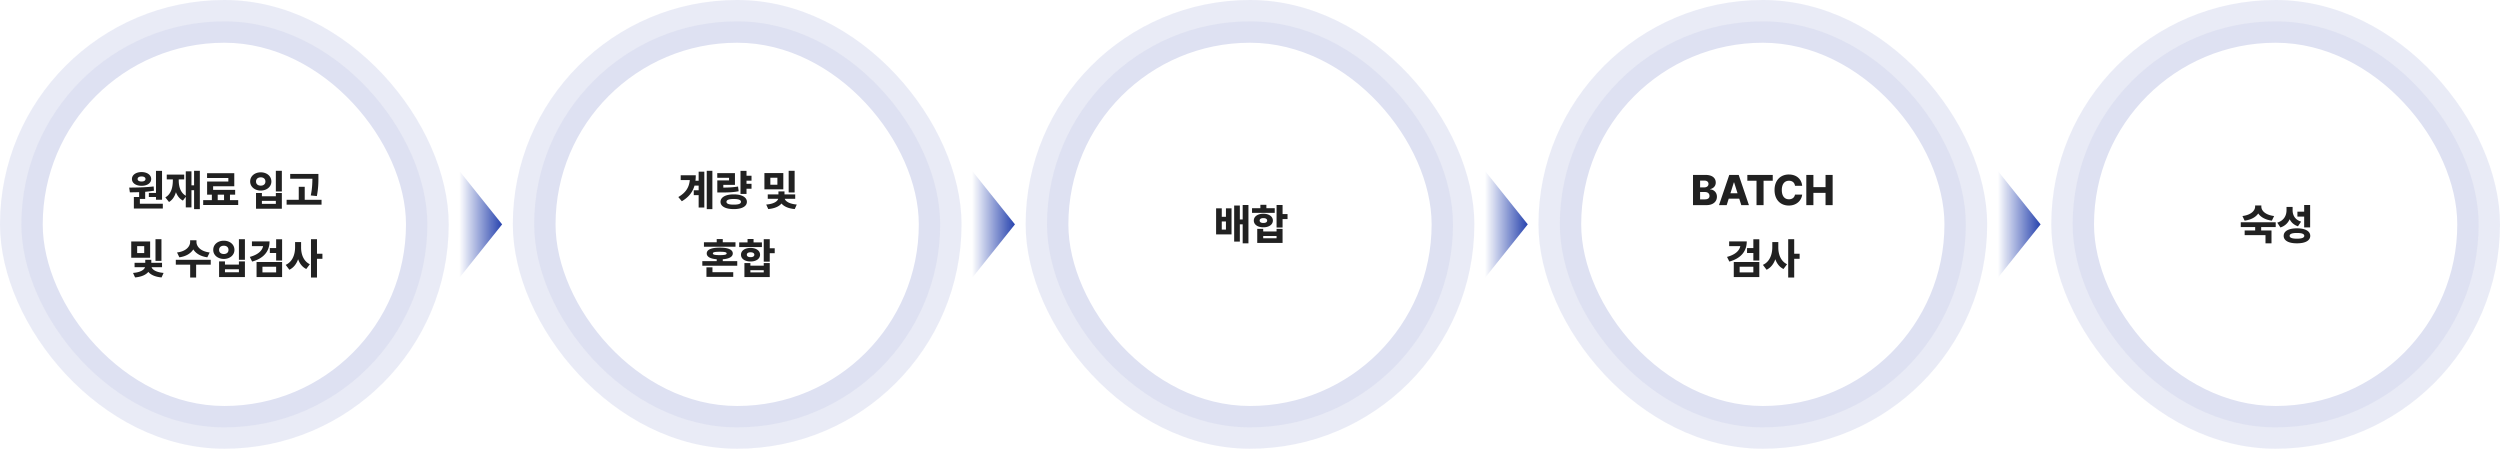 <svg width="1170" height="210" viewBox="0 0 1170 210" fill="none" xmlns="http://www.w3.org/2000/svg">
    <rect width="210" height="210" rx="105" fill="#D4D9EF" fill-opacity=".5"/>
    <rect x="240" width="210" height="210" rx="105" fill="#D4D9EF" fill-opacity=".5"/>
    <rect x="480" width="210" height="210" rx="105" fill="#D4D9EF" fill-opacity=".5"/>
    <rect x="720" width="210" height="210" rx="105" fill="#D4D9EF" fill-opacity=".5"/>
    <rect x="960" width="210" height="210" rx="105" fill="#D4D9EF" fill-opacity=".5"/>
    <rect x="10" y="10" width="190" height="190" rx="95" fill="#D4D9EF" fill-opacity=".5"/>
    <rect x="250" y="10" width="190" height="190" rx="95" fill="#D4D9EF" fill-opacity=".5"/>
    <rect x="490" y="10" width="190" height="190" rx="95" fill="#D4D9EF" fill-opacity=".5"/>
    <rect x="730" y="10" width="190" height="190" rx="95" fill="#D4D9EF" fill-opacity=".5"/>
    <rect x="970" y="10" width="190" height="190" rx="95" fill="#D4D9EF" fill-opacity=".5"/>
    <g filter="url(#t3d8wv0bva)">
        <rect x="20" y="20" width="170" height="170" rx="85" fill="#fff"/>
    </g>
    <g filter="url(#28cfko93pb)">
        <rect x="260" y="20" width="170" height="170" rx="85" fill="#fff"/>
    </g>
    <g filter="url(#cewed6pmac)">
        <rect x="500" y="20" width="170" height="170" rx="85" fill="#fff"/>
    </g>
    <g filter="url(#zie6ljm08d)">
        <rect x="740" y="20" width="170" height="170" rx="85" fill="#fff"/>
    </g>
    <g filter="url(#g5cdxmzyfe)">
        <rect x="980" y="20" width="170" height="170" rx="85" fill="#fff"/>
    </g>
    <path d="m235 105-20-25v50l20-25z" fill="#fff"/>
    <path d="m235 105-20-25v50l20-25z" fill="url(#mbp173ojcf)"/>
    <path d="m475 105-20-25v50l20-25z" fill="#fff"/>
    <path d="m475 105-20-25v50l20-25z" fill="url(#2w8od6m2og)"/>
    <path d="m715 105-20-25v50l20-25z" fill="#fff"/>
    <path d="m715 105-20-25v50l20-25z" fill="url(#2ifppqt6oh)"/>
    <path d="m955 105-20-25v50l20-25z" fill="#fff"/>
    <path d="m955 105-20-25v50l20-25z" fill="url(#w2l1ny2mmi)"/>
    <path d="M75.832 79.965V93.48H73v-1.29h-3.34v-1.894H73V79.965h2.832zm-15.371 7.832c3.271-.03 7.686-.078 11.445-.547l.156 1.992c-1.347.235-2.744.4-4.12.518v3.35H65.46v2.226h10.742v2.246H62.648v-5.39h2.461v-2.266a97.444 97.444 0 0 1-4.336.078l-.312-2.207zm1.289-4.024c0-1.904 1.855-3.242 4.512-3.242 2.607 0 4.492 1.338 4.492 3.242 0 1.934-1.885 3.184-4.492 3.184-2.647 0-4.512-1.25-4.512-3.184zm2.656 0c0 .791.752 1.172 1.856 1.172 1.064 0 1.816-.38 1.836-1.172-.02-.79-.772-1.191-1.836-1.191-1.104 0-1.856.4-1.856 1.191zm29.121-3.828v17.93h-2.695v-8.867h-1.23v8.066h-2.657v-4.99l-1.347 1.787c-1.592-.84-2.627-2.227-3.262-3.935-.576 1.982-1.592 3.613-3.242 4.6l-1.719-2.169c2.764-1.562 3.525-4.775 3.516-8.125v-.293h-2.852v-2.226h8.164v2.226h-2.559v.293c-.01 2.979.743 5.88 3.301 7.364V80.18h2.657v6.562h1.23v-6.797h2.695zm17.95 13.711v2.285H95.09v-2.285h4.062v-2.539h-2.226v-6.172h9.941v-1.64h-9.96v-2.246h12.734v6.113h-9.903v1.68h10.313v2.265h-2.422v2.54h3.848zm-9.59 0h2.968v-2.539h-2.968v2.54zm30.019-13.71v9.648h-2.812v-9.649h2.812zm-14.824 5c-.01-2.53 2.139-4.298 4.961-4.298 2.812 0 4.961 1.768 4.961 4.297 0 2.461-2.149 4.229-4.961 4.239-2.822-.01-4.971-1.778-4.961-4.239zm2.734 12.734v-7.344h2.754v1.504h6.524v-1.504h2.812v7.344h-12.09zm0-12.735c0 1.25.928 1.924 2.227 1.934 1.26-.01 2.178-.684 2.168-1.934.01-1.24-.908-1.953-2.168-1.953-1.299 0-2.227.713-2.227 1.953zm2.754 10.47h6.524v-1.407h-6.524v1.406zm26.446-14.005v1.68c0 2.256 0 4.795-.723 8.672l-2.852-.293c.684-3.291.733-5.772.762-7.832h-10.391V81.41h13.204zm-14.883 14.375V93.52h5.683v-6.093h2.793v6.093h7.871v2.266h-16.347zM70.266 113v7.617h-8.848V113h8.848zm-8.008 14.727c3.662-.274 5.283-1.563 5.615-2.676H62.98v-2.071h5v-1.406h2.832v1.406h5.02v2.071H70.94c.332 1.084 1.982 2.353 5.615 2.676l-.938 2.109c-3.056-.254-5.107-1.27-6.201-2.598-1.094 1.338-3.144 2.334-6.201 2.598l-.957-2.109zm1.933-9.278h3.301v-3.261h-3.3v3.261zm8.575 3.633v-10.137h2.793v10.137h-2.793zm19.18-8.828c0 1.992 1.786 4.385 6.171 4.902l-1.094 2.266c-3.203-.44-5.4-1.846-6.562-3.701-1.172 1.855-3.36 3.261-6.523 3.701l-1.094-2.266c4.346-.517 6.133-2.92 6.133-4.902v-.82h2.968v.82zm-9.669 10.605v-2.285h16.348v2.285h-6.836v6.016h-2.793v-6.016h-6.719zm32.344-11.914v9.649h-2.812v-9.649h2.812zm-14.824 5c-.01-2.529 2.139-4.297 4.961-4.297 2.812 0 4.961 1.768 4.961 4.297 0 2.461-2.149 4.229-4.961 4.239-2.822-.01-4.97-1.778-4.961-4.239zm2.734 12.735v-7.344h2.754v1.504h6.524v-1.504h2.812v7.344h-12.09zm0-12.735c0 1.25.928 1.924 2.227 1.934 1.26-.01 2.178-.684 2.168-1.934.01-1.24-.908-1.953-2.168-1.953-1.299 0-2.227.713-2.227 1.953zm2.754 10.469h6.524v-1.406h-6.524v1.406zm20.86-14.453c.009 4.746-2.872 7.998-8.145 9.453l-1.094-2.187c3.731-.987 5.791-2.832 6.221-5.039h-5.225v-2.227h8.243zm-6.075 16.699v-7.031h11.953v7.031H120.07zm2.754-2.187h6.406v-2.657h-6.406v2.657zm3.457-9.082v-2.286h2.949v-4.14h2.793v9.961h-2.793v-3.535h-2.949zm14.629-2.637c-.01 3.242 1.123 6.475 4.102 7.91l-1.68 2.227c-1.875-.909-3.096-2.549-3.818-4.58-.762 2.187-2.08 3.955-4.092 4.931l-1.719-2.285c3.164-1.426 4.385-4.844 4.395-8.203v-2.481h2.812v2.481zm4.629 14.121v-17.93h2.813v6.797h2.539v2.363h-2.539v8.77h-2.813zM333.391 79.945v17.93h-2.637v-17.93h2.637zm-15.938 12.266c3.535-2.09 5.039-4.512 5.371-7.93h-4.258v-2.246h7.051c0 .889-.049 1.738-.146 2.559h1.494v-4.258h2.656v16.777h-2.656v-5.8h-2.285v-2.266h2.285v-2.188h-1.934c-.82 2.93-2.607 5.362-5.937 7.325l-1.641-1.973zm34.258-9.98v2.324h-2.344v1.464h2.344v2.305h-2.344v2.442h-2.812V79.965h2.812v2.266h2.344zm-16.035.976v-2.188h8.281v5.489h-5.449v1.289c2.861-.03 4.775-.137 6.894-.508l.293 2.207c-2.451.498-4.726.586-8.457.586h-1.543v-5.644h5.508v-1.231h-5.527zm1.523 11.25c.01-2.168 2.393-3.486 6.211-3.496 3.74.01 6.133 1.328 6.133 3.496 0 2.149-2.393 3.399-6.133 3.399-3.818 0-6.201-1.25-6.211-3.399zm2.793 0c-.019.899 1.143 1.318 3.418 1.309 2.246.01 3.35-.41 3.36-1.309-.01-.898-1.114-1.328-3.36-1.328-2.275 0-3.437.43-3.418 1.328zM366.594 81v7.617h-8.848V81h8.848zm-8.008 14.727c3.662-.274 5.283-1.563 5.615-2.676h-4.892v-2.07h5v-1.407h2.832v1.407h5.019v2.07h-4.892c.332 1.084 1.982 2.353 5.615 2.676l-.938 2.109c-3.056-.254-5.107-1.27-6.201-2.598-1.094 1.338-3.144 2.334-6.201 2.598l-.957-2.11zm1.934-9.278h3.3v-3.261h-3.3v3.261zm8.574 3.633V79.945h2.793v10.137h-2.793zm-24.063 32.137v2.148h-16.347v-2.148h6.738v-.889c-2.988-.215-4.678-1.162-4.668-2.725-.01-1.787 2.217-2.724 6.094-2.714 3.877-.01 6.093.927 6.093 2.714 0 1.563-1.689 2.52-4.687 2.725v.889h6.777zm-15.586-6.758v-2.09h5.977v-1.484h2.832v1.484h5.957v2.09h-14.766zm1.172 14.121v-4.473h2.813v2.266h9.726v2.207h-12.539zm3.008-10.977c0 .586.928.791 3.223.801 2.275-.01 3.213-.215 3.222-.801-.009-.576-.947-.781-3.222-.781-2.295 0-3.223.205-3.223.781zm26.621-6.66v4.239h2.324v2.324h-2.324v3.965h-2.812v-10.528h2.812zm-14.297 3.692v-2.207h3.906v-1.582h2.813v1.582h3.906v2.207h-10.625zm.84 3.574c-.01-1.904 1.826-3.174 4.473-3.184 2.617.01 4.443 1.28 4.453 3.184-.01 1.904-1.836 3.174-4.453 3.164-2.647.01-4.483-1.26-4.473-3.164zm1.602 10.469v-6.563h2.793v1.211h6.25v-1.211h2.812v6.563h-11.855zm1.132-10.469c0 .771.694 1.143 1.739 1.133 1.054.01 1.767-.362 1.777-1.133-.01-.742-.723-1.143-1.777-1.133-1.045-.01-1.739.391-1.739 1.133zm1.661 8.281h6.25v-1.035h-6.25v1.035zM571.789 97.508v3.945h1.953v-3.945h2.617v12.187h-7.226V97.508h2.656zm0 9.941h1.953v-3.808h-1.953v3.808zm5.801 5.625V96.18h2.656v6.523h1.328v-6.758h2.696v17.93h-2.696v-8.887h-1.328v8.086h-2.656zm22.656-17.129v4.239h2.324v2.324h-2.324v3.965h-2.812V95.945h2.812zm-14.297 3.692V97.43h3.906v-1.582h2.813v1.582h3.906v2.207h-10.625zm.84 3.574c-.01-1.904 1.826-3.174 4.473-3.184 2.617.01 4.443 1.28 4.453 3.184-.01 1.904-1.836 3.174-4.453 3.164-2.647.01-4.483-1.26-4.473-3.164zm1.602 10.469v-6.563h2.793v1.211h6.25v-1.211h2.812v6.563h-11.855zm1.132-10.469c0 .771.694 1.143 1.739 1.133 1.054.01 1.767-.362 1.777-1.133-.01-.742-.723-1.143-1.777-1.133-1.045-.01-1.739.391-1.739 1.133zm1.661 8.281h6.25v-1.035h-6.25v1.035zM792.324 96V81.86h5.84c3.174 0 4.805 1.445 4.805 3.593 0 1.611-1.094 2.725-2.637 3.047v.137c1.699.078 3.184 1.367 3.184 3.418 0 2.275-1.768 3.945-4.903 3.945h-6.289zm3.321-2.695h2.187c1.514 0 2.207-.616 2.207-1.621 0-1.114-.82-1.827-2.148-1.817h-2.246v3.438zm0-5.606h1.972c1.133-.01 1.953-.605 1.953-1.62 0-.958-.732-1.563-1.914-1.563h-2.011v3.183zM808.086 96h-3.594l4.805-14.14h4.414L818.496 96h-3.574l-.957-3.027h-4.922L808.086 96zm1.758-5.566h3.32l-1.602-5.078h-.117l-1.601 5.078zm7.91-5.86V81.86h11.894v2.715h-4.296V96h-3.301V84.574h-4.297zm22.305 2.383c-.186-1.455-1.231-2.373-2.813-2.363-2.08-.01-3.359 1.582-3.359 4.336 0 2.851 1.308 4.336 3.34 4.336 1.523 0 2.578-.82 2.832-2.207l3.359.02c-.264 2.519-2.422 5.116-6.25 5.116s-6.68-2.617-6.68-7.265c0-4.668 2.91-7.266 6.68-7.266 3.389 0 5.898 1.924 6.25 5.293h-3.359zM845.352 96V81.86h3.32v5.703h5.683v-5.704h3.321V96h-3.321v-5.723h-5.683V96h-3.32zm-27.872 16.961c.01 4.746-2.871 7.998-8.144 9.453l-1.094-2.187c3.731-.987 5.791-2.832 6.221-5.039h-5.225v-2.227h8.242zm-6.074 16.699v-7.031h11.953v7.031h-11.953zm2.754-2.187h6.406v-2.657h-6.406v2.657zm3.457-9.082v-2.286h2.949v-4.14h2.793v9.961h-2.793v-3.535h-2.949zm14.629-2.637c-.01 3.242 1.123 6.475 4.102 7.91l-1.68 2.227c-1.875-.909-3.096-2.549-3.818-4.58-.762 2.187-2.08 3.955-4.092 4.931l-1.719-2.285c3.164-1.426 4.385-4.844 4.395-8.203v-2.481h2.812v2.481zm4.629 14.121v-17.93h2.813v6.797h2.539v2.363h-2.539v8.77h-2.813zM1058.31 96.688c-.01 1.787 1.7 3.876 5.98 4.414l-1.06 2.168c-3.1-.42-5.24-1.68-6.37-3.37-1.15 1.69-3.29 2.95-6.38 3.37l-1.02-2.168c4.21-.538 5.94-2.657 5.94-4.415v-.527h2.91v.528zm-9.63 9.589v-2.246h16.35v2.246h-6.8v1.582h4.83v6.016h-2.81v-3.828h-9.75v-2.188h4.92v-1.582h-6.74zm24.26-8.008c-.02 2.344 1.03 4.551 3.99 5.45l-1.49 2.187c-1.88-.635-3.13-1.797-3.88-3.31-.79 1.767-2.19 3.164-4.32 3.857l-1.49-2.246c3.18-.986 4.33-3.389 4.34-5.8v-1.544h2.85v1.406zm-4.18 12.11c0-2.217 2.36-3.525 6.19-3.516 3.88-.009 6.24 1.299 6.25 3.516-.01 2.236-2.37 3.516-6.25 3.496-3.83.02-6.19-1.26-6.19-3.496zm2.79 0c0 .889 1.17 1.328 3.4 1.328 2.29 0 3.44-.439 3.46-1.328-.02-.928-1.17-1.348-3.46-1.348-2.23 0-3.4.42-3.4 1.348zm3.64-9.024v-2.304h3.16v-3.106h2.79v10.469h-2.79v-5.059h-3.16z" fill="#212121"/>
    <defs>
        <filter id="t3d8wv0bva" x="0" y="0" width="210" height="210" filterUnits="userSpaceOnUse" color-interpolation-filters="sRGB">
            <feFlood flood-opacity="0" result="BackgroundImageFix"/>
            <feColorMatrix in="SourceAlpha" values="0 0 0 0 0 0 0 0 0 0 0 0 0 0 0 0 0 0 127 0" result="hardAlpha"/>
            <feOffset/>
            <feGaussianBlur stdDeviation="10"/>
            <feComposite in2="hardAlpha" operator="out"/>
            <feColorMatrix values="0 0 0 0 0 0 0 0 0 0 0 0 0 0 0 0 0 0 0.15 0"/>
            <feBlend in2="BackgroundImageFix" result="effect1_dropShadow_81_11777"/>
            <feBlend in="SourceGraphic" in2="effect1_dropShadow_81_11777" result="shape"/>
        </filter>
        <filter id="28cfko93pb" x="240" y="0" width="210" height="210" filterUnits="userSpaceOnUse" color-interpolation-filters="sRGB">
            <feFlood flood-opacity="0" result="BackgroundImageFix"/>
            <feColorMatrix in="SourceAlpha" values="0 0 0 0 0 0 0 0 0 0 0 0 0 0 0 0 0 0 127 0" result="hardAlpha"/>
            <feOffset/>
            <feGaussianBlur stdDeviation="10"/>
            <feComposite in2="hardAlpha" operator="out"/>
            <feColorMatrix values="0 0 0 0 0 0 0 0 0 0 0 0 0 0 0 0 0 0 0.15 0"/>
            <feBlend in2="BackgroundImageFix" result="effect1_dropShadow_81_11777"/>
            <feBlend in="SourceGraphic" in2="effect1_dropShadow_81_11777" result="shape"/>
        </filter>
        <filter id="cewed6pmac" x="480" y="0" width="210" height="210" filterUnits="userSpaceOnUse" color-interpolation-filters="sRGB">
            <feFlood flood-opacity="0" result="BackgroundImageFix"/>
            <feColorMatrix in="SourceAlpha" values="0 0 0 0 0 0 0 0 0 0 0 0 0 0 0 0 0 0 127 0" result="hardAlpha"/>
            <feOffset/>
            <feGaussianBlur stdDeviation="10"/>
            <feComposite in2="hardAlpha" operator="out"/>
            <feColorMatrix values="0 0 0 0 0 0 0 0 0 0 0 0 0 0 0 0 0 0 0.15 0"/>
            <feBlend in2="BackgroundImageFix" result="effect1_dropShadow_81_11777"/>
            <feBlend in="SourceGraphic" in2="effect1_dropShadow_81_11777" result="shape"/>
        </filter>
        <filter id="zie6ljm08d" x="720" y="0" width="210" height="210" filterUnits="userSpaceOnUse" color-interpolation-filters="sRGB">
            <feFlood flood-opacity="0" result="BackgroundImageFix"/>
            <feColorMatrix in="SourceAlpha" values="0 0 0 0 0 0 0 0 0 0 0 0 0 0 0 0 0 0 127 0" result="hardAlpha"/>
            <feOffset/>
            <feGaussianBlur stdDeviation="10"/>
            <feComposite in2="hardAlpha" operator="out"/>
            <feColorMatrix values="0 0 0 0 0 0 0 0 0 0 0 0 0 0 0 0 0 0 0.15 0"/>
            <feBlend in2="BackgroundImageFix" result="effect1_dropShadow_81_11777"/>
            <feBlend in="SourceGraphic" in2="effect1_dropShadow_81_11777" result="shape"/>
        </filter>
        <filter id="g5cdxmzyfe" x="960" y="0" width="210" height="210" filterUnits="userSpaceOnUse" color-interpolation-filters="sRGB">
            <feFlood flood-opacity="0" result="BackgroundImageFix"/>
            <feColorMatrix in="SourceAlpha" values="0 0 0 0 0 0 0 0 0 0 0 0 0 0 0 0 0 0 127 0" result="hardAlpha"/>
            <feOffset/>
            <feGaussianBlur stdDeviation="10"/>
            <feComposite in2="hardAlpha" operator="out"/>
            <feColorMatrix values="0 0 0 0 0 0 0 0 0 0 0 0 0 0 0 0 0 0 0.15 0"/>
            <feBlend in2="BackgroundImageFix" result="effect1_dropShadow_81_11777"/>
            <feBlend in="SourceGraphic" in2="effect1_dropShadow_81_11777" result="shape"/>
        </filter>
        <linearGradient id="mbp173ojcf" x1="235" y1="105" x2="215" y2="105" gradientUnits="userSpaceOnUse">
            <stop stop-color="#2743AE"/>
            <stop offset="1" stop-color="#2743AE" stop-opacity="0"/>
        </linearGradient>
        <linearGradient id="2w8od6m2og" x1="475" y1="105" x2="455" y2="105" gradientUnits="userSpaceOnUse">
            <stop stop-color="#2743AE"/>
            <stop offset="1" stop-color="#2743AE" stop-opacity="0"/>
        </linearGradient>
        <linearGradient id="2ifppqt6oh" x1="715" y1="105" x2="695" y2="105" gradientUnits="userSpaceOnUse">
            <stop stop-color="#2743AE"/>
            <stop offset="1" stop-color="#2743AE" stop-opacity="0"/>
        </linearGradient>
        <linearGradient id="w2l1ny2mmi" x1="955" y1="105" x2="935" y2="105" gradientUnits="userSpaceOnUse">
            <stop stop-color="#2743AE"/>
            <stop offset="1" stop-color="#2743AE" stop-opacity="0"/>
        </linearGradient>
    </defs>
</svg>
